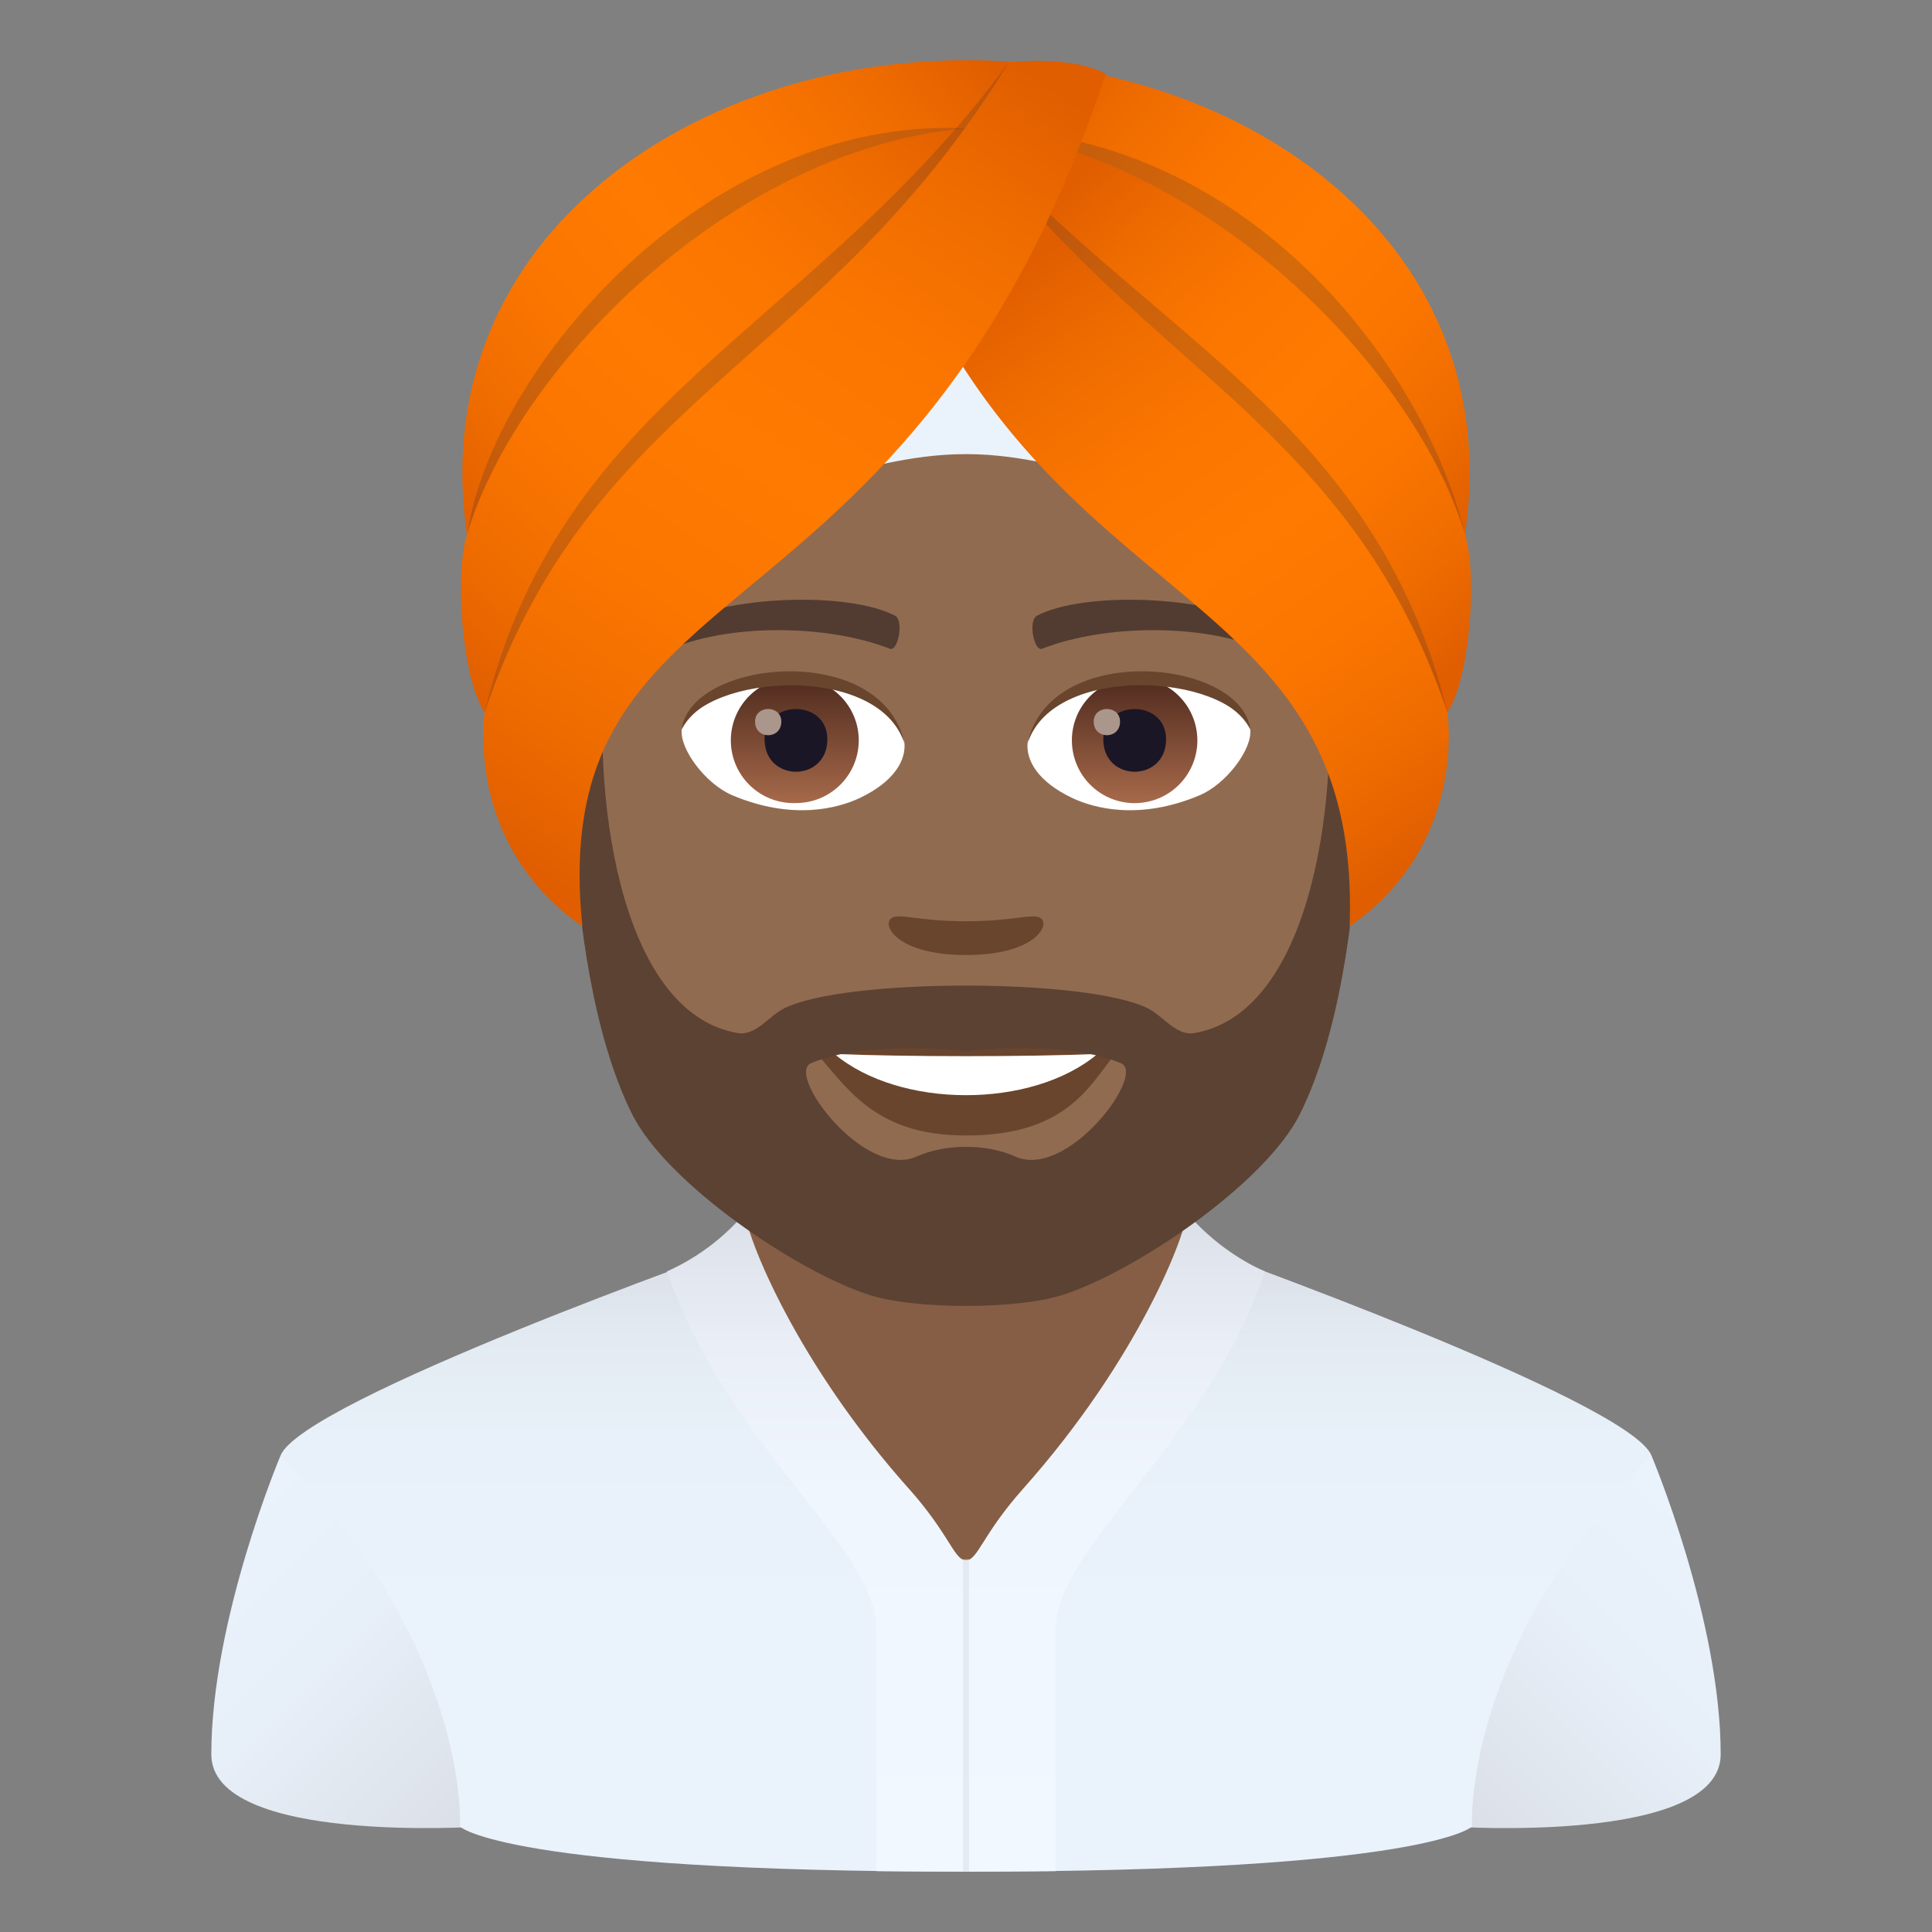 <svg xmlns="http://www.w3.org/2000/svg" xml:space="preserve" style="enable-background:new 0 0 64 64" viewBox="0 0 64 64"><rect x="0" y="0" width="64" height="64" fill="#808080" stroke="none"/><linearGradient id="a" x1="46.75" x2="56.197" y1="59.161" y2="49.714" gradientUnits="userSpaceOnUse"><stop offset="0" style="stop-color:#dadee6"/><stop offset=".136" style="stop-color:#dee3eb"/><stop offset=".575" style="stop-color:#e7eff8"/><stop offset="1" style="stop-color:#eaf3fc"/></linearGradient><path d="M54.711 48.228S57 53.648 57 58.115c0 2.998-8.903 2.393-8.903 2.393V48.026l6.614.202z" style="fill:url(#a)"/><linearGradient id="b" x1="7.803" x2="17.25" y1="49.714" y2="59.161" gradientUnits="userSpaceOnUse"><stop offset="0" style="stop-color:#eaf3fc"/><stop offset=".425" style="stop-color:#e7eff8"/><stop offset=".864" style="stop-color:#dee3eb"/><stop offset="1" style="stop-color:#dadee6"/></linearGradient><path d="M9.289 48.228S7 53.648 7 58.115c0 2.998 8.903 2.393 8.903 2.393V48.026l-6.614.202z" style="fill:url(#b)"/><linearGradient id="c" x1="32" x2="32" y1="53.768" y2="41.464" gradientUnits="userSpaceOnUse"><stop offset="0" style="stop-color:#eaf3fc"/><stop offset=".498" style="stop-color:#e8f1f9"/><stop offset=".797" style="stop-color:#e2e9f1"/><stop offset="1" style="stop-color:#dadee6"/></linearGradient><path d="M54.711 48.228c-.682-1.828-15.133-6.962-15.133-6.962l-15.156.024s-14.45 5.107-15.133 6.938c6.302 6.395 5.948 12.28 5.948 12.28S16.724 62 32 62c15.276 0 16.763-1.493 16.763-1.493s-.354-5.884 5.948-12.279z" style="fill:url(#c)"/><path d="M24.687 43.375s4.222 8.31 7.313 8.31c3.092 0 7.314-8.31 7.314-8.31V37.41H24.687v5.966z" style="fill:#855e45"/><linearGradient id="d" x1="36.953" x2="36.953" y1="62" y2="40.17" gradientUnits="userSpaceOnUse"><stop offset="0" style="stop-color:#f2f8ff"/><stop offset=".577" style="stop-color:#f0f6fd"/><stop offset=".796" style="stop-color:#eaeff7"/><stop offset=".954" style="stop-color:#dfe3eb"/><stop offset="1" style="stop-color:#dadee6"/></linearGradient><path d="M39.314 40.17c0 .613-1.54 4.788-5.421 9.145-1.362 1.529-1.499 2.37-1.894 2.37L32 62l2.966-.016v-7.995c0-2.766 4.968-6.108 6.941-11.871-1.614-.7-2.593-1.948-2.593-1.948z" style="fill:url(#d)"/><linearGradient id="e" x1="27.047" x2="27.047" y1="62" y2="40.17" gradientUnits="userSpaceOnUse"><stop offset="0" style="stop-color:#f2f8ff"/><stop offset=".577" style="stop-color:#f0f6fd"/><stop offset=".796" style="stop-color:#eaeff7"/><stop offset=".954" style="stop-color:#dfe3eb"/><stop offset="1" style="stop-color:#dadee6"/></linearGradient><path d="M24.686 40.17c0 .613 1.54 4.788 5.421 9.145 1.362 1.529 1.499 2.37 1.894 2.37L32 62l-2.966-.016v-7.995c0-2.766-4.968-6.108-6.941-11.871a7.322 7.322 0 0 0 2.593-1.948z" style="fill:url(#e)"/><path d="M31.898 51.651h.203V62h-.203z" style="opacity:.5;fill:#dadee6"/><path d="M32 7.853c-9.184 0-13.608 6.942-13.054 16.593.11 1.942 1.317 8.275 2.454 10.548 1.164 2.324 5.058 5.909 7.443 6.651 1.507.467 4.807.467 6.313 0 2.386-.742 6.281-4.327 7.445-6.651 1.14-2.273 2.343-8.605 2.452-10.548.557-9.65-3.867-16.593-13.054-16.593z" style="fill:#916b50"/><path d="M41.978 20.78c-2.1-1.113-6.119-1.167-7.617-.39-.322.148-.109 1.201.16 1.102 2.086-.825 5.453-.843 7.406.07.26.118.37-.627.05-.782zm-19.955 0c2.1-1.113 6.117-1.167 7.616-.39.32.148.11 1.201-.16 1.102-2.09-.825-5.452-.843-7.408.07-.258.118-.366-.627-.048-.782z" style="fill:#523c31"/><path d="M34.478 30.418c-.262-.182-.876.1-2.478.1-1.599 0-2.215-.282-2.477-.1-.314.222.185 1.218 2.477 1.218 2.293 0 2.793-.996 2.478-1.218z" style="fill:#69452d"/><path d="M29.956 24.565c.078.61-.335 1.329-1.476 1.87-.725.343-2.237.747-4.22-.09-.888-.375-1.755-1.54-1.676-2.186 1.075-2.026 6.366-2.322 7.372.406z" style="fill:#fff"/><linearGradient id="f" x1="-1210.147" x2="-1210.147" y1="172.105" y2="171.473" gradientTransform="translate(7977.155 -1104.145) scale(6.57)" gradientUnits="userSpaceOnUse"><stop offset="0" style="stop-color:#a6694a"/><stop offset="1" style="stop-color:#4f2a1e"/></linearGradient><path d="M26.367 22.449c1.147 0 2.08.93 2.08 2.075 0 1.15-.932 2.078-2.08 2.078a2.078 2.078 0 1 1 0-4.153z" style="fill:url(#f)"/><path d="M25.328 24.487c0 1.437 2.079 1.437 2.079 0 0-1.333-2.08-1.333-2.08 0z" style="fill:#1a1626"/><path d="M25.012 23.904c0 .602.87.602.87 0 0-.557-.87-.557-.87 0z" style="fill:#ab968c"/><path d="M29.966 24.645c-.844-2.709-6.6-2.308-7.382-.487.29-2.333 6.663-2.95 7.382.487z" style="fill:#69452d"/><path d="M34.044 24.565c-.078.61.334 1.329 1.477 1.87.725.343 2.234.747 4.217-.09.891-.375 1.756-1.54 1.678-2.186-1.075-2.026-6.367-2.322-7.372.406z" style="fill:#fff"/><linearGradient id="g" x1="-1211.138" x2="-1211.138" y1="172.105" y2="171.473" gradientTransform="translate(7994.886 -1104.145) scale(6.57)" gradientUnits="userSpaceOnUse"><stop offset="0" style="stop-color:#a6694a"/><stop offset="1" style="stop-color:#4f2a1e"/></linearGradient><path d="M37.586 22.449a2.078 2.078 0 1 1-2.078 2.075c0-1.146.93-2.075 2.078-2.075z" style="fill:url(#g)"/><path d="M36.548 24.487c0 1.437 2.08 1.437 2.08 0 0-1.333-2.08-1.333-2.08 0z" style="fill:#1a1626"/><path d="M36.231 23.904c0 .602.872.602.872 0 0-.557-.872-.557-.872 0z" style="fill:#ab968c"/><path d="M34.034 24.645c.842-2.707 6.595-2.32 7.382-.487-.292-2.333-6.663-2.95-7.382.487zM32 34.408c-2.064-.608-5.127.29-5.127.29 1.167 1.268 2.02 2.917 5.127 2.917 3.56 0 4.165-1.872 5.127-2.918 0 0-3.063-.9-5.127-.289z" style="fill:#69452d"/><path d="M27.641 34.913c2.166 1.817 6.54 1.827 8.717 0-2.306.098-6.393.098-8.717 0z" style="fill:#fff"/><path d="M20.927 36.885c1.149 2.328 5.53 5.282 7.915 6.025 1.508.468 4.807.468 6.314 0 2.386-.743 6.77-3.697 7.916-6.025 2.588-5.241 1.946-15.081 1.946-15.081l-1.108-.101c.517 4.356-.346 11.822-4.342 12.518-.6.105-1.029-.555-1.528-.81-1.97-1.012-10.091-1.022-12.08 0-.5.255-.928.915-1.528.81-3.997-.696-4.86-8.162-4.344-12.518l-1.106.1s-.638 9.84 1.945 15.082zm5.936-1.663c1.864-.802 5.136-.399 5.136-.399s3.272-.403 5.137.4c.843.363-1.782 3.854-3.492 3.092-.972-.434-2.317-.434-3.29 0-1.71.762-4.335-2.73-3.49-3.093z" style="fill:#5c4233"/><path d="M32 15.043c3.955 0 5.952 2.306 4.663-2.141-.646-2.228-8.681-2.228-9.327 0-1.289 4.447.709 2.141 4.664 2.141z" style="fill:#eaf3fc"/><linearGradient id="h" x1="49.431" x2="34.255" y1="16.779" y2="2.565" gradientUnits="userSpaceOnUse"><stop offset="0" style="stop-color:#e05e00"/><stop offset=".138" style="stop-color:#ee6b00"/><stop offset=".322" style="stop-color:#fb7600"/><stop offset=".5" style="stop-color:#ff7a00"/><stop offset=".678" style="stop-color:#fb7600"/><stop offset=".862" style="stop-color:#ee6b00"/><stop offset="1" style="stop-color:#e05e00"/></linearGradient><path d="M30.577 2.056c9.68-.721 19.815 5.55 17.862 16.209-2.695-2.169-12.696-4.948-17.862-16.209z" style="fill:url(#h)"/><path d="M32.038 4.25c9.532 0 15.239 8.24 16.469 13.377-3.467-5.019-9.66-10.296-16.47-13.376z" style="opacity:.2;fill:#302c3b"/><linearGradient id="i" x1="48.952" x2="35.226" y1="21.364" y2="6.317" gradientUnits="userSpaceOnUse"><stop offset="0" style="stop-color:#e05e00"/><stop offset=".138" style="stop-color:#ee6b00"/><stop offset=".322" style="stop-color:#fb7600"/><stop offset=".5" style="stop-color:#ff7a00"/><stop offset=".678" style="stop-color:#fb7600"/><stop offset=".862" style="stop-color:#ee6b00"/><stop offset="1" style="stop-color:#e05e00"/></linearGradient><path d="M31.037 4.209c7.96.078 15.72 7.576 17.497 13.507.422 1.409.138 4.82-.59 5.879-2.694-2.169-11.741-8.126-16.907-19.386z" style="fill:url(#i)"/><path d="M47.944 23.595c-2.24-9.129-8.864-11.968-14.887-18.176 6.607 12.63 14.887 18.176 14.887 18.176z" style="opacity:.2;fill:#302c3b"/><linearGradient id="j" x1="47.503" x2="33.844" y1="27.921" y2="8.913" gradientUnits="userSpaceOnUse"><stop offset="0" style="stop-color:#e05e00"/><stop offset=".138" style="stop-color:#ee6b00"/><stop offset=".322" style="stop-color:#fb7600"/><stop offset=".5" style="stop-color:#ff7a00"/><stop offset=".678" style="stop-color:#fb7600"/><stop offset=".862" style="stop-color:#ee6b00"/><stop offset="1" style="stop-color:#e05e00"/></linearGradient><path d="M32.919 5.41a74.056 74.056 0 0 0-3.25 2.357c5.091 12.9 15.458 11.4 15.038 22.92 3.935-2.729 3.237-7.092 3.237-7.092-3.074-9.1-9.419-11.142-15.025-18.185z" style="fill:url(#j)"/><linearGradient id="k" x1="13.982" x2="32.068" y1="16.5" y2="1.193" gradientUnits="userSpaceOnUse"><stop offset="0" style="stop-color:#e05e00"/><stop offset=".138" style="stop-color:#ee6b00"/><stop offset=".322" style="stop-color:#fb7600"/><stop offset=".5" style="stop-color:#ff7a00"/><stop offset=".678" style="stop-color:#fb7600"/><stop offset=".862" style="stop-color:#ee6b00"/><stop offset="1" style="stop-color:#e05e00"/></linearGradient><path d="M33.423 2.056c-9.68-.721-19.815 5.55-17.863 16.209 2.695-2.169 12.696-4.948 17.863-16.209z" style="fill:url(#k)"/><path d="M31.962 4.25c-8.59-.389-15.64 7.944-16.47 13.377 3.467-5.019 9.66-10.296 16.47-13.376z" style="opacity:.2;fill:#302c3b"/><linearGradient id="l" x1="14.313" x2="31.593" y1="22.031" y2="3.378" gradientUnits="userSpaceOnUse"><stop offset="0" style="stop-color:#e05e00"/><stop offset=".138" style="stop-color:#ee6b00"/><stop offset=".322" style="stop-color:#fb7600"/><stop offset=".5" style="stop-color:#ff7a00"/><stop offset=".678" style="stop-color:#fb7600"/><stop offset=".862" style="stop-color:#ee6b00"/><stop offset="1" style="stop-color:#e05e00"/></linearGradient><path d="M32.962 4.209c-7.96.078-15.72 7.576-17.497 13.507-.422 1.409-.138 4.82.59 5.879 2.694-2.169 11.741-8.126 16.907-19.386z" style="fill:url(#l)"/><path d="M33.423 2.056c-6.533 8.895-14.846 11.07-17.368 21.539 0 0 14.72-10.77 17.368-21.539z" style="opacity:.2;fill:#302c3b"/><linearGradient id="m" x1="16.599" x2="34.001" y1="28.086" y2="2.293" gradientUnits="userSpaceOnUse"><stop offset="0" style="stop-color:#e05e00"/><stop offset=".138" style="stop-color:#ee6b00"/><stop offset=".322" style="stop-color:#fb7600"/><stop offset=".5" style="stop-color:#ff7a00"/><stop offset=".678" style="stop-color:#fb7600"/><stop offset=".862" style="stop-color:#ee6b00"/><stop offset="1" style="stop-color:#e05e00"/></linearGradient><path d="M36.632 2.446c-1.124-.615-3.21-.39-3.21-.39-6.072 9.958-13.854 11.14-17.367 21.539 0 0-.698 4.363 3.237 7.092-1.263-12.423 10.844-8.672 17.34-28.242z" style="fill:url(#m)"/></svg>